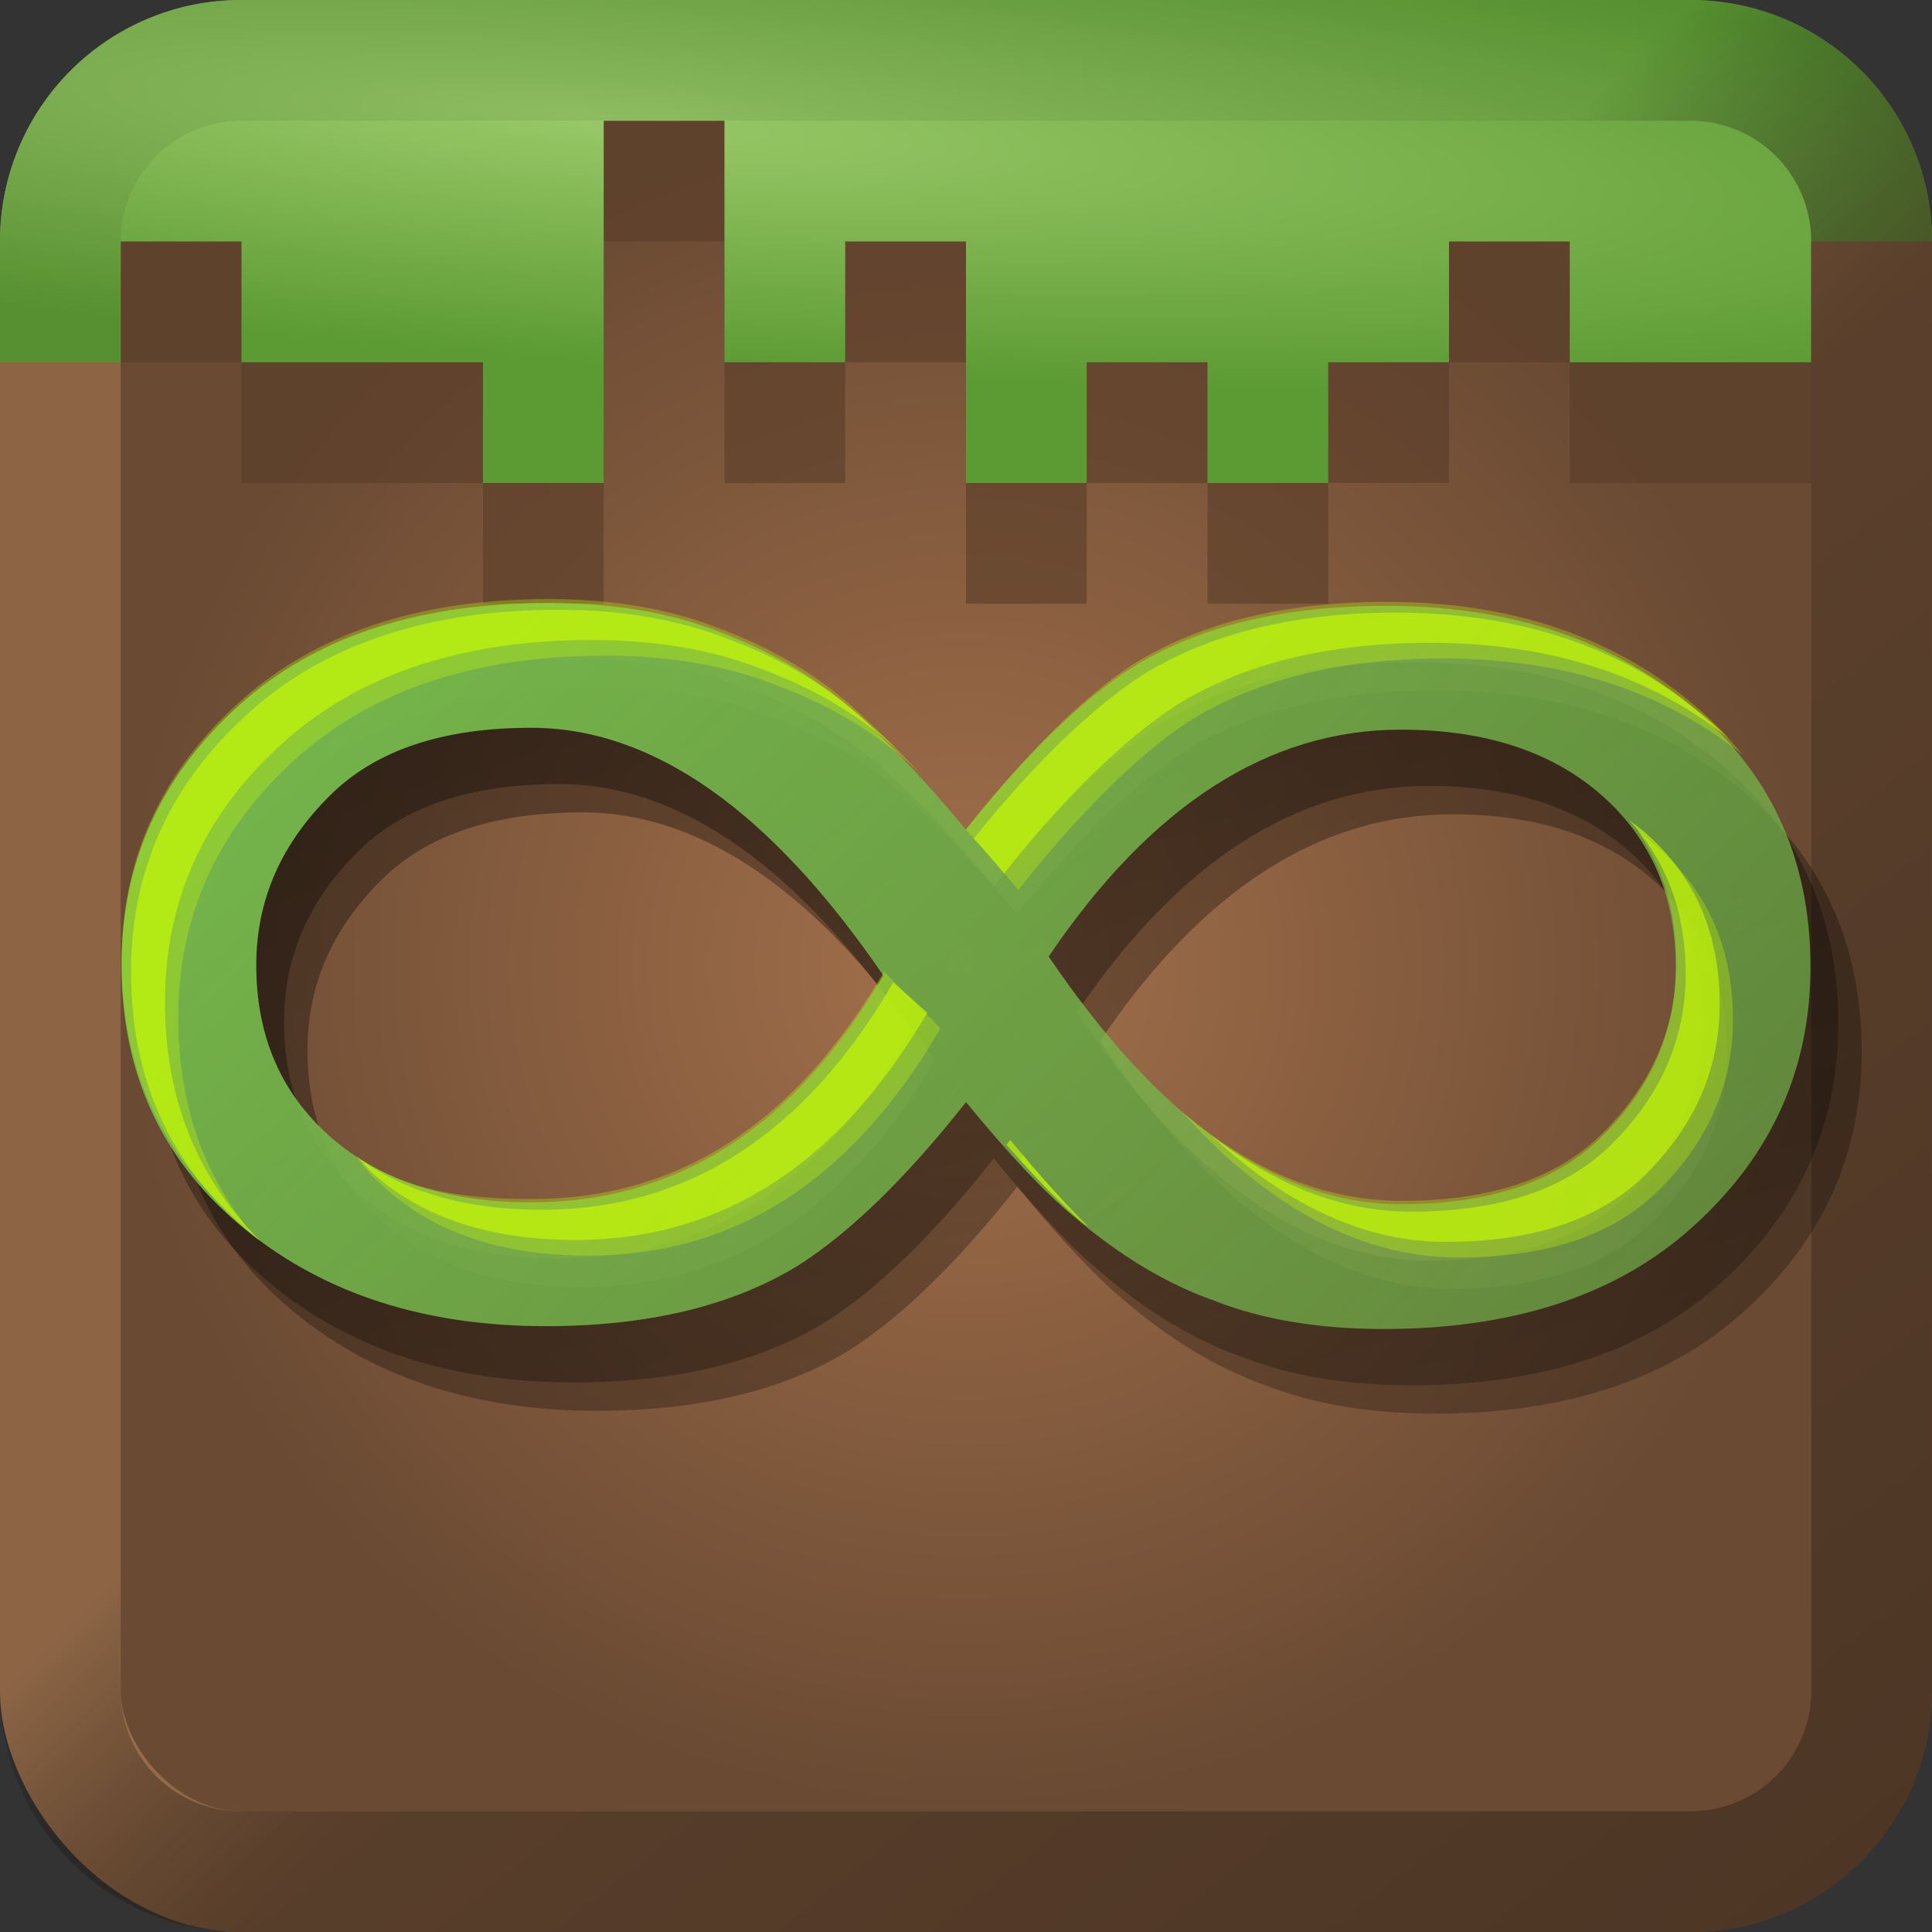 <svg xmlns="http://www.w3.org/2000/svg" xmlns:xlink="http://www.w3.org/1999/xlink" width="68.267" height="68.267"><rect width="100%" height="100%" fill="#333333" stroke="none"/><defs><linearGradient id="f"><stop offset="0" style="stop-color:#98c867;stop-opacity:1"/><stop offset="1" style="stop-color:#5c9a33;stop-opacity:1"/></linearGradient><linearGradient id="a"><stop offset="0" style="stop-color:#75b54b;stop-opacity:1"/><stop offset="1" style="stop-color:#75b54b;stop-opacity:.6"/></linearGradient><linearGradient id="b"><stop offset="0" style="stop-color:#000;stop-opacity:.8"/><stop offset="1" style="stop-color:#000;stop-opacity:.35"/></linearGradient><linearGradient xlink:href="#a" id="m" x1="6.734" x2="50.507" y1="28.511" y2="61.774" gradientTransform="matrix(1.267 0 0 .898 -.02 -.008)" gradientUnits="userSpaceOnUse"/><linearGradient xlink:href="#b" id="l" x1="14.312" x2="44.097" y1="9.795" y2="82.973" gradientTransform="scale(1.267 .898)" gradientUnits="userSpaceOnUse"/><linearGradient id="d"><stop offset="0" style="stop-color:#000;stop-opacity:.063"/><stop offset="1" style="stop-color:#322217;stop-opacity:.588"/></linearGradient><linearGradient id="e"><stop offset="0" style="stop-color:#a3704b;stop-opacity:1"/><stop offset="1" style="stop-color:#6a4a33;stop-opacity:1"/></linearGradient><linearGradient id="c"><stop offset="0" style="stop-color:#966c4a;stop-opacity:1"/><stop offset="1" style="stop-color:#593d29;stop-opacity:1"/></linearGradient><linearGradient xlink:href="#c" id="g" x1="36.546" x2="86.416" y1="33.805" y2="97.066" gradientUnits="userSpaceOnUse"/><linearGradient xlink:href="#d" id="j" x1="29.867" x2="38.4" y1="29.868" y2="38.401" gradientTransform="translate(-.001)" gradientUnits="userSpaceOnUse"/><linearGradient xlink:href="#b" id="k" x1="14.312" x2="44.097" y1="9.795" y2="82.973" gradientTransform="matrix(1.267 0 0 .898 -.829 -1.001)" gradientUnits="userSpaceOnUse"/><radialGradient xlink:href="#e" id="h" cx="34.133" cy="34.133" r="29.867" fx="34.133" fy="34.133" gradientTransform="translate(0 -.001)" gradientUnits="userSpaceOnUse"/><radialGradient xlink:href="#f" id="i" cx="-42.668" cy="-34.134" r="34.133" fx="-42.668" fy="-34.134" gradientTransform="matrix(1.75 .125 -.018 .249 95.394 18.11)" gradientUnits="userSpaceOnUse"/></defs><g transform="translate(0 .001)"><rect width="68.267" height="68.267" rx="8.533" ry="8.533" style="fill:url(#g);fill-opacity:1;stroke:none;stroke-width:17.067"/><rect width="59.733" height="59.733" x="4.266" y="4.266" rx="4.267" ry="4.267" style="fill:url(#h);fill-opacity:1;stroke:none;stroke-width:14.933"/><path d="m4.267 4.265-.001 8.533h4.268v4.267h8.533v4.266h4.265V8.532H25.6v8.533h4.266v-4.267h4.267v8.533H38.4v-4.266h4.267v4.266h4.268v-4.266H51.2v-4.267h4.267v4.267H64v-12.8z" style="opacity:.6;fill:#593d29;fill-opacity:1;stroke:none;stroke-width:17.067"/><path d="M8.533-.002A8.514 8.514 0 0 0 0 8.531V12.8h4.265V8.531h4.268V12.8h8.533v4.266h4.266v-12.8h4.267v8.533h4.266V8.531h4.268v8.534h4.265v-4.266h4.268v4.266h4.267v-4.266H51.2V8.531h4.268V12.8H64V8.531h4.265a8.514 8.514 0 0 0-8.533-8.533zm-3.02 5.514z" style="fill:url(#i);fill-opacity:1;stroke:none;stroke-width:17.067"/><path d="M8.532 0A8.514 8.514 0 0 0 0 8.531v51.2a8.516 8.516 0 0 0 8.533 8.535h51.2a8.516 8.516 0 0 0 8.533-8.535v-51.2A8.514 8.514 0 0 0 59.732 0zm0 4.267h51.2a4.257 4.257 0 0 1 4.267 4.265v51.2a4.259 4.259 0 0 1-4.267 4.267h-51.2a4.259 4.259 0 0 1-4.267-4.267v-51.2a4.257 4.257 0 0 1 4.267-4.265z" style="opacity:1;fill:url(#j);fill-opacity:1;stroke:none;stroke-width:17.067"/></g><path d="M38.887 44.94c-.975-.8-2.232-2.137-3.772-4.008-2.105 2.673-4.085 4.599-5.94 5.78-2.325 1.424-5.295 2.137-8.909 2.137-4.242 0-7.762-1.124-10.56-3.374-2.953-2.36-4.43-5.489-4.43-9.386 0-3.741 1.477-6.881 4.43-9.42 2.64-2.249 6.192-3.374 10.655-3.374 2.294 0 4.29.334 5.986 1.002 1.98.735 3.646 1.737 4.997 3.007 1.257 1.136 2.514 2.472 3.771 4.008 2.106-2.672 4.086-4.598 5.94-5.779 2.326-1.425 5.296-2.137 8.91-2.137 4.242 0 7.762 1.124 10.56 3.373 2.953 2.36 4.43 5.49 4.43 9.387 0 3.741-1.477 6.88-4.43 9.42-2.64 2.249-6.192 3.373-10.655 3.373-2.294 0-4.29-.334-5.986-1.002-1.698-.601-3.363-1.603-4.997-3.006m-19.14-.468c5.186 0 9.334-2.672 12.446-8.017-3.992-5.834-8.14-8.751-12.445-8.751-3.143 0-5.516.801-7.119 2.405-1.728 1.714-2.592 3.708-2.592 5.979 0 2.494.864 4.51 2.592 6.046 1.76 1.559 4.133 2.338 7.119 2.338m30.735-16.702c-4.682 0-8.83 2.673-12.445 8.017 3.96 5.835 8.108 8.752 12.445 8.752 3.143 0 5.516-.802 7.118-2.405 1.729-1.715 2.593-3.708 2.593-5.98 0-2.493-.864-4.509-2.593-6.045-1.76-1.56-4.132-2.339-7.118-2.339" style="font-style:normal;font-variant:normal;font-weight:400;font-stretch:normal;font-size:76.189px;line-height:125%;font-family:&quot;DejaVu Sans&quot;;-inkscape-font-specification:&quot;DejaVu Sans&quot;;letter-spacing:0;word-spacing:0;fill:url(#k);fill-opacity:1;stroke:none;stroke-width:1.067;opacity:.5"/><path d="M39.715 45.942c-.974-.802-2.231-2.138-3.77-4.008-2.107 2.672-4.086 4.598-5.94 5.779-2.326 1.425-5.296 2.137-8.91 2.137-4.243 0-7.763-1.124-10.56-3.373-2.954-2.36-4.43-5.49-4.43-9.387 0-3.741 1.476-6.88 4.43-9.42 2.64-2.249 6.191-3.373 10.654-3.373 2.294 0 4.29.334 5.987 1.002 1.98.735 3.645 1.737 4.997 3.006 1.257 1.136 2.514 2.472 3.771 4.009 2.106-2.673 4.086-4.599 5.94-5.78 2.325-1.425 5.295-2.137 8.91-2.137 4.242 0 7.762 1.124 10.559 3.374 2.954 2.36 4.43 5.489 4.43 9.386 0 3.741-1.476 6.881-4.43 9.42-2.64 2.249-6.191 3.374-10.654 3.374-2.294 0-4.29-.334-5.987-1.003-1.697-.6-3.363-1.603-4.997-3.006m-19.139-.467c5.186 0 9.334-2.673 12.445-8.017-3.99-5.835-8.14-8.752-12.445-8.752-3.142 0-5.515.802-7.118 2.405-1.728 1.715-2.593 3.708-2.593 5.98 0 2.493.865 4.509 2.593 6.045 1.76 1.56 4.133 2.339 7.118 2.339m30.736-16.702c-4.683 0-8.831 2.672-12.445 8.017 3.96 5.834 8.108 8.751 12.445 8.751 3.142 0 5.515-.801 7.118-2.405 1.728-1.714 2.593-3.708 2.593-5.979 0-2.494-.865-4.51-2.593-6.046-1.76-1.559-4.133-2.338-7.118-2.338" style="font-style:normal;font-variant:normal;font-weight:400;font-stretch:normal;font-size:76.189px;line-height:125%;font-family:&quot;DejaVu Sans&quot;;-inkscape-font-specification:&quot;DejaVu Sans&quot;;letter-spacing:0;word-spacing:0;fill:url(#l);fill-opacity:1;stroke:none;stroke-width:1.067;opacity:.5"/><path d="M37.905 42.952c-.975-.802-2.232-2.138-3.772-4.009-2.105 2.673-4.085 4.599-5.94 5.78-2.325 1.424-5.295 2.137-8.909 2.137-4.243 0-7.762-1.124-10.56-3.374-2.953-2.36-4.43-5.489-4.43-9.386 0-3.741 1.477-6.881 4.43-9.42 2.64-2.249 6.192-3.374 10.654-3.374 2.295 0 4.29.334 5.987 1.002 1.98.735 3.646 1.737 4.997 3.007 1.257 1.136 2.514 2.472 3.771 4.008 2.106-2.672 4.086-4.598 5.94-5.779 2.326-1.425 5.295-2.137 8.91-2.137 4.242 0 7.762 1.124 10.559 3.373 2.954 2.36 4.431 5.49 4.431 9.387 0 3.741-1.477 6.88-4.431 9.42-2.64 2.249-6.191 3.373-10.654 3.373-2.294 0-4.29-.334-5.987-1.002-1.697-.601-3.362-1.603-4.996-3.006m-19.14-.468c5.186 0 9.334-2.672 12.446-8.017-3.992-5.834-8.14-8.751-12.445-8.751-3.143 0-5.516.801-7.119 2.405-1.728 1.714-2.592 3.708-2.592 5.979 0 2.494.864 4.51 2.592 6.046 1.76 1.559 4.133 2.338 7.119 2.338M49.5 25.782c-4.683 0-8.83 2.673-12.445 8.017 3.96 5.835 8.108 8.752 12.445 8.752 3.143 0 5.515-.802 7.118-2.405 1.729-1.715 2.593-3.708 2.593-5.98 0-2.493-.864-4.509-2.593-6.045-1.76-1.56-4.132-2.339-7.118-2.339" style="font-style:normal;font-variant:normal;font-weight:400;font-stretch:normal;font-size:76.189px;line-height:125%;font-family:&quot;DejaVu Sans&quot;;-inkscape-font-specification:&quot;DejaVu Sans&quot;;letter-spacing:0;word-spacing:0;fill:url(#m);fill-opacity:1;stroke:none;stroke-width:1.067"/><path d="M19.4 21.167c-4.463 0-8.027 1.15-10.667 3.4-2.954 2.538-4.433 5.658-4.433 9.4 0 3.897 1.48 7.04 4.433 9.4-1.622-2.045-2.433-4.512-2.433-7.4 0-3.742 1.48-6.862 4.433-9.4 2.64-2.25 6.204-3.4 10.667-3.4 2.294 0 4.303.365 6 1.033 1.98.735 3.615 1.73 4.967 3 .068.062.131.137.2.2a33.602 33.602 0 0 0-2.2-2.2c-1.352-1.27-2.987-2.265-4.967-3-1.697-.668-3.706-1.033-6-1.033zm29.6.1c-3.614 0-6.574.741-8.9 2.166-1.818 1.158-3.923 3.292-5.983 5.884a41.96 41.96 0 0 1 1.866 2.133c2.106-2.672 4.263-4.836 6.117-6.017 2.326-1.425 5.286-2.166 8.9-2.166 4.243 0 7.77 1.15 10.567 3.4a12.325 12.325 0 0 0-2-2c-2.797-2.25-6.324-3.4-10.567-3.4Zm8.867 8.1c.909 1.305 1.366 2.857 1.366 4.666 0 2.272-.871 4.286-2.6 6-1.603 1.604-3.957 2.4-7.1 2.4-2.653 0-5.32-1.032-7.833-3.216 3.137 3.509 6.47 5.216 9.833 5.216 3.143 0 5.497-.796 7.1-2.4 1.729-1.714 2.6-3.728 2.6-6 0-2.494-.871-4.496-2.6-6.033-.25-.22-.492-.444-.766-.633zm-26.634 4.966c-3.111 5.345-7.248 8.034-12.433 8.034-2.58 0-4.543-.352-6.208-1.517.349.506.59.752 1.075 1.183 1.76 1.56 4.147 2.334 7.133 2.334 5.185 0 9.322-2.69 12.433-8.034zm4.934 6.5c-.041.052-.093.082-.134.134.688.744 1.307 1.36 1.834 1.8-.53-.581-1.079-1.179-1.7-1.934z" style="font-style:normal;font-weight:400;font-size:76.189px;line-height:125%;font-family:Sans;letter-spacing:0;word-spacing:0;opacity:.3;fill:#cf0;fill-opacity:1;stroke:none;stroke-width:1.067"/><path d="M19.73 21.547c-4.462 0-8.026 1.151-10.666 3.4-2.954 2.539-4.434 5.659-4.434 9.4 0 3.897 1.48 7.04 4.434 9.4.043.035.09.066.133.1-2.24-2.228-3.367-5.04-3.367-8.433 0-3.741 1.48-6.861 4.434-9.4 2.64-2.25 6.204-3.4 10.666-3.4 2.295 0 4.303.365 6 1.033 1.871.695 3.424 1.629 4.734 2.8-.314-.309-.653-.583-.967-.867-1.351-1.269-2.987-2.265-4.967-3-1.697-.668-3.705-1.033-6-1.033zm29.6.1c-3.614 0-6.574.742-8.9 2.167-1.813 1.154-3.963 3.235-6.016 5.816.355.403.71.8 1.066 1.234 2.106-2.672 4.296-4.803 6.15-5.984 2.326-1.425 5.286-2.166 8.9-2.166 4.225 0 7.743 1.137 10.534 3.366a12.836 12.836 0 0 0-1.167-1.033c-2.797-2.249-6.324-3.4-10.567-3.4zm8.234 7.333c1.323 1.45 2 3.251 2 5.434 0 2.271-.872 4.285-2.6 6-1.603 1.603-3.958 2.4-7.1 2.4-2.407 0-4.777-.904-7.067-2.7 2.67 2.484 5.437 3.766 8.267 3.766 3.142 0 5.497-.796 7.1-2.4 1.728-1.714 2.6-3.728 2.6-6 0-2.494-.872-4.496-2.6-6.033-.186-.164-.4-.32-.6-.467zm-26 5.734c-3.111 5.344-7.248 8.033-12.434 8.033-2.612 0-4.759-.606-6.433-1.8.166.177.314.368.5.533 1.76 1.56 4.148 2.334 7.133 2.334 5.186 0 9.323-2.689 12.434-8.034zm4.133 5.566c-.046.06-.087.109-.133.167 1.038 1.19 1.975 2.17 2.7 2.767.062.053.137.08.2.133-.792-.781-1.706-1.778-2.767-3.067z" style="font-style:normal;font-weight:400;font-size:76.189px;line-height:125%;font-family:Sans;letter-spacing:0;word-spacing:0;opacity:.6;fill:#cf0;fill-opacity:1;stroke:none;stroke-width:1.067"/></svg>